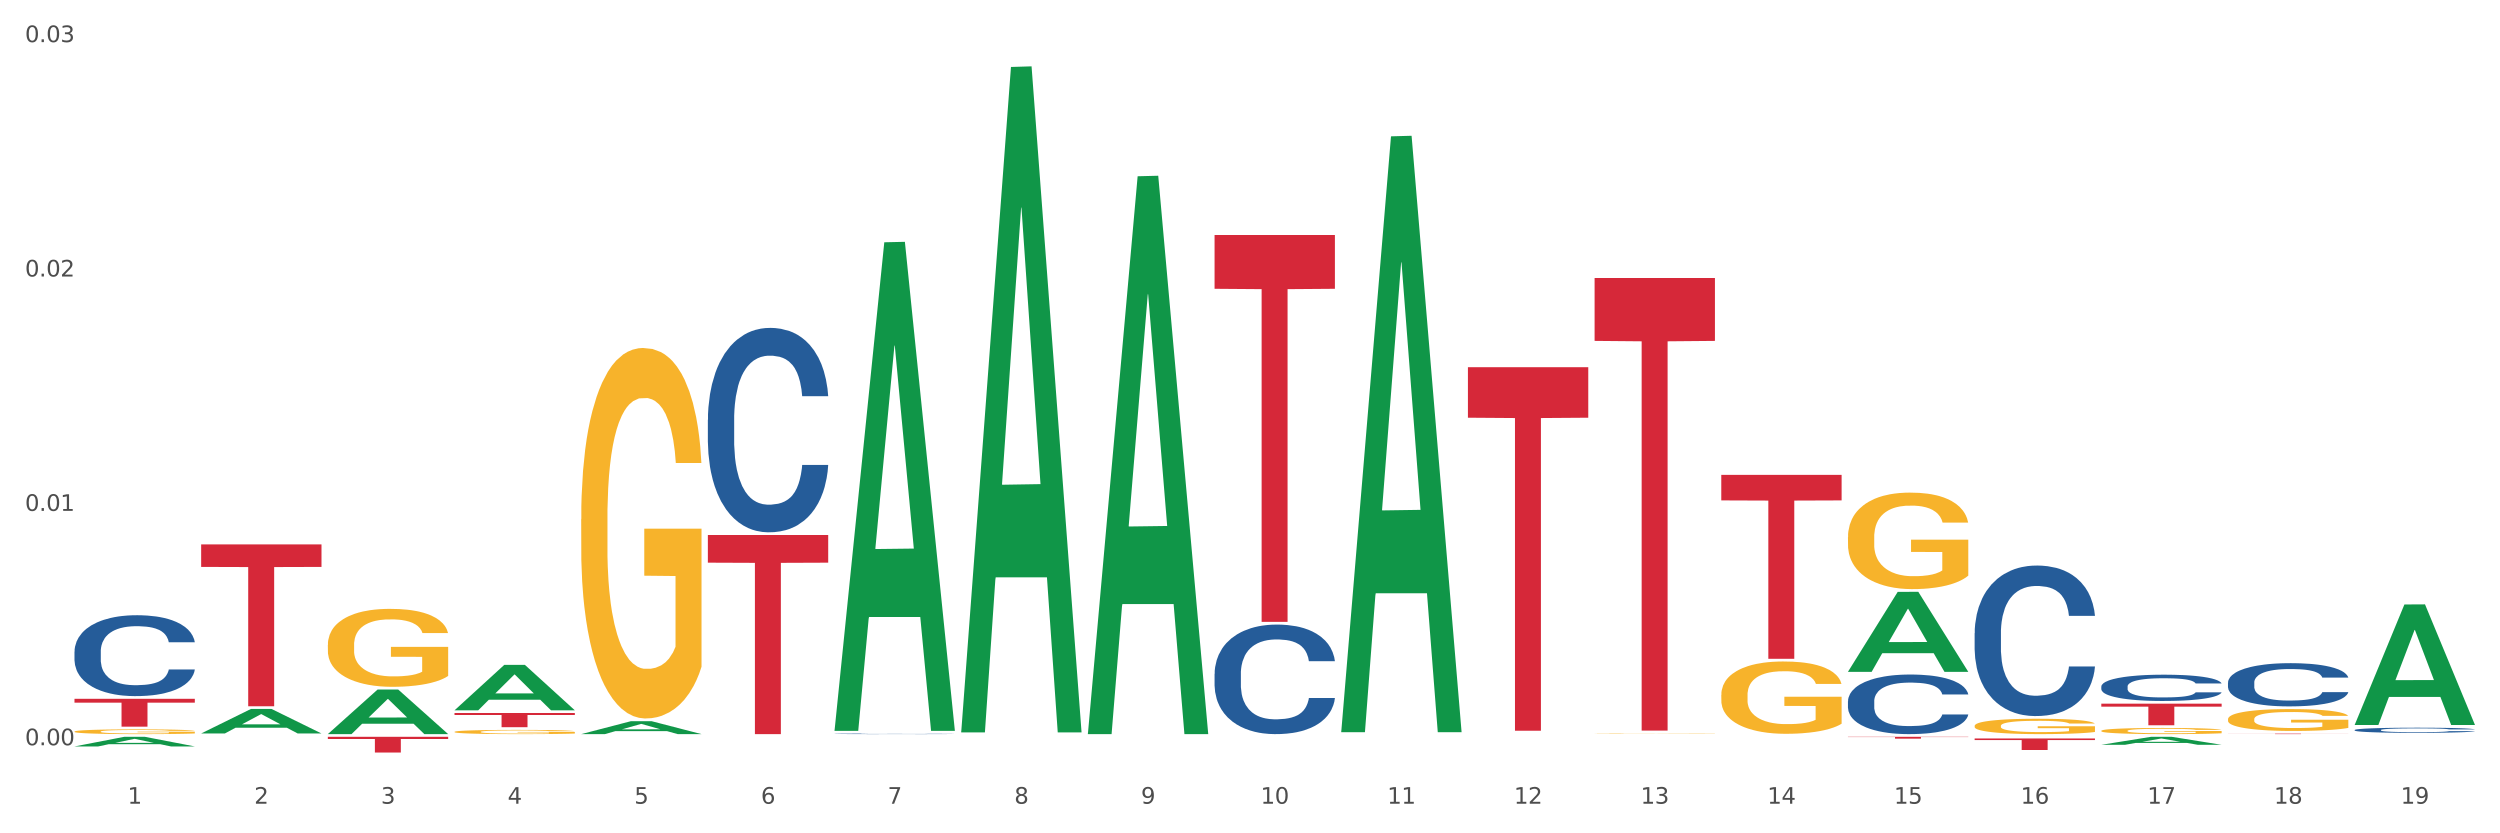 <?xml version="1.0" encoding="utf-8" standalone="no"?>
<!DOCTYPE svg PUBLIC "-//W3C//DTD SVG 1.1//EN"
  "http://www.w3.org/Graphics/SVG/1.1/DTD/svg11.dtd">
<svg xmlns:xlink="http://www.w3.org/1999/xlink" width="1080pt" height="360pt" viewBox="0 0 1080 360" xmlns="http://www.w3.org/2000/svg" version="1.1">
 <rect x="0" y="0" width="1080" height="360" fill="#333333" stroke="none"/>
 <defs>
  <style type="text/css">*{stroke-linejoin: round; stroke-linecap: butt}</style>
 </defs>
 <g id="figure_1">
  <g id="patch_1">
   <path d="M 0 360 
L 1080 360 
L 1080 0 
L 0 0 
z
" style="fill: #ffffff; stroke: #ffffff; stroke-linejoin: miter"/>
  </g>
  <g id="axes_1">
   <g id="matplotlib.axis_1">
    <g id="xtick_1">
     <g id="text_1">
      <!-- 1 -->
      <g style="fill: #4d4d4d" transform="translate(55.115 347.204) scale(0.096 -0.096)">
       <defs>
        <path id="DejaVuSans-31" d="M 794 531 
L 1825 531 
L 1825 4091 
L 703 3866 
L 703 4441 
L 1819 4666 
L 2450 4666 
L 2450 531 
L 3481 531 
L 3481 0 
L 794 0 
L 794 531 
z
" transform="scale(0.016)"/>
       </defs>
       <use xlink:href="#DejaVuSans-31"/>
      </g>
     </g>
    </g>
    <g id="xtick_2">
     <g id="text_2">
      <!-- 2 -->
      <g style="fill: #4d4d4d" transform="translate(109.839 347.204) scale(0.096 -0.096)">
       <defs>
        <path id="DejaVuSans-32" d="M 1228 531 
L 3431 531 
L 3431 0 
L 469 0 
L 469 531 
Q 828 903 1448 1529 
Q 2069 2156 2228 2338 
Q 2531 2678 2651 2914 
Q 2772 3150 2772 3378 
Q 2772 3750 2511 3984 
Q 2250 4219 1831 4219 
Q 1534 4219 1204 4116 
Q 875 4013 500 3803 
L 500 4441 
Q 881 4594 1212 4672 
Q 1544 4750 1819 4750 
Q 2544 4750 2975 4387 
Q 3406 4025 3406 3419 
Q 3406 3131 3298 2873 
Q 3191 2616 2906 2266 
Q 2828 2175 2409 1742 
Q 1991 1309 1228 531 
z
" transform="scale(0.016)"/>
       </defs>
       <use xlink:href="#DejaVuSans-32"/>
      </g>
     </g>
    </g>
    <g id="xtick_3">
     <g id="text_3">
      <!-- 3 -->
      <g style="fill: #4d4d4d" transform="translate(164.564 347.204) scale(0.096 -0.096)">
       <defs>
        <path id="DejaVuSans-33" d="M 2597 2516 
Q 3050 2419 3304 2112 
Q 3559 1806 3559 1356 
Q 3559 666 3084 287 
Q 2609 -91 1734 -91 
Q 1441 -91 1130 -33 
Q 819 25 488 141 
L 488 750 
Q 750 597 1062 519 
Q 1375 441 1716 441 
Q 2309 441 2620 675 
Q 2931 909 2931 1356 
Q 2931 1769 2642 2001 
Q 2353 2234 1838 2234 
L 1294 2234 
L 1294 2753 
L 1863 2753 
Q 2328 2753 2575 2939 
Q 2822 3125 2822 3475 
Q 2822 3834 2567 4026 
Q 2313 4219 1838 4219 
Q 1578 4219 1281 4162 
Q 984 4106 628 3988 
L 628 4550 
Q 988 4650 1302 4700 
Q 1616 4750 1894 4750 
Q 2613 4750 3031 4423 
Q 3450 4097 3450 3541 
Q 3450 3153 3228 2886 
Q 3006 2619 2597 2516 
z
" transform="scale(0.016)"/>
       </defs>
       <use xlink:href="#DejaVuSans-33"/>
      </g>
     </g>
    </g>
    <g id="xtick_4">
     <g id="text_4">
      <!-- 4 -->
      <g style="fill: #4d4d4d" transform="translate(219.288 347.204) scale(0.096 -0.096)">
       <defs>
        <path id="DejaVuSans-34" d="M 2419 4116 
L 825 1625 
L 2419 1625 
L 2419 4116 
z
M 2253 4666 
L 3047 4666 
L 3047 1625 
L 3713 1625 
L 3713 1100 
L 3047 1100 
L 3047 0 
L 2419 0 
L 2419 1100 
L 313 1100 
L 313 1709 
L 2253 4666 
z
" transform="scale(0.016)"/>
       </defs>
       <use xlink:href="#DejaVuSans-34"/>
      </g>
     </g>
    </g>
    <g id="xtick_5">
     <g id="text_5">
      <!-- 5 -->
      <g style="fill: #4d4d4d" transform="translate(274.012 347.204) scale(0.096 -0.096)">
       <defs>
        <path id="DejaVuSans-35" d="M 691 4666 
L 3169 4666 
L 3169 4134 
L 1269 4134 
L 1269 2991 
Q 1406 3038 1543 3061 
Q 1681 3084 1819 3084 
Q 2600 3084 3056 2656 
Q 3513 2228 3513 1497 
Q 3513 744 3044 326 
Q 2575 -91 1722 -91 
Q 1428 -91 1123 -41 
Q 819 9 494 109 
L 494 744 
Q 775 591 1075 516 
Q 1375 441 1709 441 
Q 2250 441 2565 725 
Q 2881 1009 2881 1497 
Q 2881 1984 2565 2268 
Q 2250 2553 1709 2553 
Q 1456 2553 1204 2497 
Q 953 2441 691 2322 
L 691 4666 
z
" transform="scale(0.016)"/>
       </defs>
       <use xlink:href="#DejaVuSans-35"/>
      </g>
     </g>
    </g>
    <g id="xtick_6">
     <g id="text_6">
      <!-- 6 -->
      <g style="fill: #4d4d4d" transform="translate(328.736 347.204) scale(0.096 -0.096)">
       <defs>
        <path id="DejaVuSans-36" d="M 2113 2584 
Q 1688 2584 1439 2293 
Q 1191 2003 1191 1497 
Q 1191 994 1439 701 
Q 1688 409 2113 409 
Q 2538 409 2786 701 
Q 3034 994 3034 1497 
Q 3034 2003 2786 2293 
Q 2538 2584 2113 2584 
z
M 3366 4563 
L 3366 3988 
Q 3128 4100 2886 4159 
Q 2644 4219 2406 4219 
Q 1781 4219 1451 3797 
Q 1122 3375 1075 2522 
Q 1259 2794 1537 2939 
Q 1816 3084 2150 3084 
Q 2853 3084 3261 2657 
Q 3669 2231 3669 1497 
Q 3669 778 3244 343 
Q 2819 -91 2113 -91 
Q 1303 -91 875 529 
Q 447 1150 447 2328 
Q 447 3434 972 4092 
Q 1497 4750 2381 4750 
Q 2619 4750 2861 4703 
Q 3103 4656 3366 4563 
z
" transform="scale(0.016)"/>
       </defs>
       <use xlink:href="#DejaVuSans-36"/>
      </g>
     </g>
    </g>
    <g id="xtick_7">
     <g id="text_7">
      <!-- 7 -->
      <g style="fill: #4d4d4d" transform="translate(383.461 347.204) scale(0.096 -0.096)">
       <defs>
        <path id="DejaVuSans-37" d="M 525 4666 
L 3525 4666 
L 3525 4397 
L 1831 0 
L 1172 0 
L 2766 4134 
L 525 4134 
L 525 4666 
z
" transform="scale(0.016)"/>
       </defs>
       <use xlink:href="#DejaVuSans-37"/>
      </g>
     </g>
    </g>
    <g id="xtick_8">
     <g id="text_8">
      <!-- 8 -->
      <g style="fill: #4d4d4d" transform="translate(438.185 347.204) scale(0.096 -0.096)">
       <defs>
        <path id="DejaVuSans-38" d="M 2034 2216 
Q 1584 2216 1326 1975 
Q 1069 1734 1069 1313 
Q 1069 891 1326 650 
Q 1584 409 2034 409 
Q 2484 409 2743 651 
Q 3003 894 3003 1313 
Q 3003 1734 2745 1975 
Q 2488 2216 2034 2216 
z
M 1403 2484 
Q 997 2584 770 2862 
Q 544 3141 544 3541 
Q 544 4100 942 4425 
Q 1341 4750 2034 4750 
Q 2731 4750 3128 4425 
Q 3525 4100 3525 3541 
Q 3525 3141 3298 2862 
Q 3072 2584 2669 2484 
Q 3125 2378 3379 2068 
Q 3634 1759 3634 1313 
Q 3634 634 3220 271 
Q 2806 -91 2034 -91 
Q 1263 -91 848 271 
Q 434 634 434 1313 
Q 434 1759 690 2068 
Q 947 2378 1403 2484 
z
M 1172 3481 
Q 1172 3119 1398 2916 
Q 1625 2713 2034 2713 
Q 2441 2713 2670 2916 
Q 2900 3119 2900 3481 
Q 2900 3844 2670 4047 
Q 2441 4250 2034 4250 
Q 1625 4250 1398 4047 
Q 1172 3844 1172 3481 
z
" transform="scale(0.016)"/>
       </defs>
       <use xlink:href="#DejaVuSans-38"/>
      </g>
     </g>
    </g>
    <g id="xtick_9">
     <g id="text_9">
      <!-- 9 -->
      <g style="fill: #4d4d4d" transform="translate(492.909 347.204) scale(0.096 -0.096)">
       <defs>
        <path id="DejaVuSans-39" d="M 703 97 
L 703 672 
Q 941 559 1184 500 
Q 1428 441 1663 441 
Q 2288 441 2617 861 
Q 2947 1281 2994 2138 
Q 2813 1869 2534 1725 
Q 2256 1581 1919 1581 
Q 1219 1581 811 2004 
Q 403 2428 403 3163 
Q 403 3881 828 4315 
Q 1253 4750 1959 4750 
Q 2769 4750 3195 4129 
Q 3622 3509 3622 2328 
Q 3622 1225 3098 567 
Q 2575 -91 1691 -91 
Q 1453 -91 1209 -44 
Q 966 3 703 97 
z
M 1959 2075 
Q 2384 2075 2632 2365 
Q 2881 2656 2881 3163 
Q 2881 3666 2632 3958 
Q 2384 4250 1959 4250 
Q 1534 4250 1286 3958 
Q 1038 3666 1038 3163 
Q 1038 2656 1286 2365 
Q 1534 2075 1959 2075 
z
" transform="scale(0.016)"/>
       </defs>
       <use xlink:href="#DejaVuSans-39"/>
      </g>
     </g>
    </g>
    <g id="xtick_10">
     <g id="text_10">
      <!-- 10 -->
      <g style="fill: #4d4d4d" transform="translate(544.58 347.204) scale(0.096 -0.096)">
       <defs>
        <path id="DejaVuSans-30" d="M 2034 4250 
Q 1547 4250 1301 3770 
Q 1056 3291 1056 2328 
Q 1056 1369 1301 889 
Q 1547 409 2034 409 
Q 2525 409 2770 889 
Q 3016 1369 3016 2328 
Q 3016 3291 2770 3770 
Q 2525 4250 2034 4250 
z
M 2034 4750 
Q 2819 4750 3233 4129 
Q 3647 3509 3647 2328 
Q 3647 1150 3233 529 
Q 2819 -91 2034 -91 
Q 1250 -91 836 529 
Q 422 1150 422 2328 
Q 422 3509 836 4129 
Q 1250 4750 2034 4750 
z
" transform="scale(0.016)"/>
       </defs>
       <use xlink:href="#DejaVuSans-31"/>
       <use xlink:href="#DejaVuSans-30" transform="translate(63.623 0)"/>
      </g>
     </g>
    </g>
    <g id="xtick_11">
     <g id="text_11">
      <!-- 11 -->
      <g style="fill: #4d4d4d" transform="translate(599.304 347.204) scale(0.096 -0.096)">
       <use xlink:href="#DejaVuSans-31"/>
       <use xlink:href="#DejaVuSans-31" transform="translate(63.623 0)"/>
      </g>
     </g>
    </g>
    <g id="xtick_12">
     <g id="text_12">
      <!-- 12 -->
      <g style="fill: #4d4d4d" transform="translate(654.028 347.204) scale(0.096 -0.096)">
       <use xlink:href="#DejaVuSans-31"/>
       <use xlink:href="#DejaVuSans-32" transform="translate(63.623 0)"/>
      </g>
     </g>
    </g>
    <g id="xtick_13">
     <g id="text_13">
      <!-- 13 -->
      <g style="fill: #4d4d4d" transform="translate(708.752 347.204) scale(0.096 -0.096)">
       <use xlink:href="#DejaVuSans-31"/>
       <use xlink:href="#DejaVuSans-33" transform="translate(63.623 0)"/>
      </g>
     </g>
    </g>
    <g id="xtick_14">
     <g id="text_14">
      <!-- 14 -->
      <g style="fill: #4d4d4d" transform="translate(763.477 347.204) scale(0.096 -0.096)">
       <use xlink:href="#DejaVuSans-31"/>
       <use xlink:href="#DejaVuSans-34" transform="translate(63.623 0)"/>
      </g>
     </g>
    </g>
    <g id="xtick_15">
     <g id="text_15">
      <!-- 15 -->
      <g style="fill: #4d4d4d" transform="translate(818.201 347.204) scale(0.096 -0.096)">
       <use xlink:href="#DejaVuSans-31"/>
       <use xlink:href="#DejaVuSans-35" transform="translate(63.623 0)"/>
      </g>
     </g>
    </g>
    <g id="xtick_16">
     <g id="text_16">
      <!-- 16 -->
      <g style="fill: #4d4d4d" transform="translate(872.925 347.204) scale(0.096 -0.096)">
       <use xlink:href="#DejaVuSans-31"/>
       <use xlink:href="#DejaVuSans-36" transform="translate(63.623 0)"/>
      </g>
     </g>
    </g>
    <g id="xtick_17">
     <g id="text_17">
      <!-- 17 -->
      <g style="fill: #4d4d4d" transform="translate(927.649 347.204) scale(0.096 -0.096)">
       <use xlink:href="#DejaVuSans-31"/>
       <use xlink:href="#DejaVuSans-37" transform="translate(63.623 0)"/>
      </g>
     </g>
    </g>
    <g id="xtick_18">
     <g id="text_18">
      <!-- 18 -->
      <g style="fill: #4d4d4d" transform="translate(982.374 347.204) scale(0.096 -0.096)">
       <use xlink:href="#DejaVuSans-31"/>
       <use xlink:href="#DejaVuSans-38" transform="translate(63.623 0)"/>
      </g>
     </g>
    </g>
    <g id="xtick_19">
     <g id="text_19">
      <!-- 19 -->
      <g style="fill: #4d4d4d" transform="translate(1037.098 347.204) scale(0.096 -0.096)">
       <use xlink:href="#DejaVuSans-31"/>
       <use xlink:href="#DejaVuSans-39" transform="translate(63.623 0)"/>
      </g>
     </g>
    </g>
    <g id="xtick_20"/>
    <g id="xtick_21"/>
    <g id="xtick_22"/>
    <g id="xtick_23"/>
    <g id="xtick_24"/>
    <g id="xtick_25"/>
    <g id="xtick_26"/>
    <g id="xtick_27"/>
    <g id="xtick_28"/>
    <g id="xtick_29"/>
    <g id="xtick_30"/>
    <g id="xtick_31"/>
    <g id="xtick_32"/>
    <g id="xtick_33"/>
    <g id="xtick_34"/>
    <g id="xtick_35"/>
    <g id="xtick_36"/>
    <g id="xtick_37"/>
   </g>
   <g id="matplotlib.axis_2">
    <g id="ytick_1">
     <g id="text_20">
      <!-- 0.00 -->
      <g style="fill: #4d4d4d" transform="translate(10.8 321.947) scale(0.096 -0.096)">
       <defs>
        <path id="DejaVuSans-2e" d="M 684 794 
L 1344 794 
L 1344 0 
L 684 0 
L 684 794 
z
" transform="scale(0.016)"/>
       </defs>
       <use xlink:href="#DejaVuSans-30"/>
       <use xlink:href="#DejaVuSans-2e" transform="translate(63.623 0)"/>
       <use xlink:href="#DejaVuSans-30" transform="translate(95.41 0)"/>
       <use xlink:href="#DejaVuSans-30" transform="translate(159.033 0)"/>
      </g>
     </g>
    </g>
    <g id="ytick_2">
     <g id="text_21">
      <!-- 0.01 -->
      <g style="fill: #4d4d4d" transform="translate(10.8 220.699) scale(0.096 -0.096)">
       <use xlink:href="#DejaVuSans-30"/>
       <use xlink:href="#DejaVuSans-2e" transform="translate(63.623 0)"/>
       <use xlink:href="#DejaVuSans-30" transform="translate(95.41 0)"/>
       <use xlink:href="#DejaVuSans-31" transform="translate(159.033 0)"/>
      </g>
     </g>
    </g>
    <g id="ytick_3">
     <g id="text_22">
      <!-- 0.02 -->
      <g style="fill: #4d4d4d" transform="translate(10.8 119.45) scale(0.096 -0.096)">
       <use xlink:href="#DejaVuSans-30"/>
       <use xlink:href="#DejaVuSans-2e" transform="translate(63.623 0)"/>
       <use xlink:href="#DejaVuSans-30" transform="translate(95.41 0)"/>
       <use xlink:href="#DejaVuSans-32" transform="translate(159.033 0)"/>
      </g>
     </g>
    </g>
    <g id="ytick_4">
     <g id="text_23">
      <!-- 0.03 -->
      <g style="fill: #4d4d4d" transform="translate(10.8 18.202) scale(0.096 -0.096)">
       <use xlink:href="#DejaVuSans-30"/>
       <use xlink:href="#DejaVuSans-2e" transform="translate(63.623 0)"/>
       <use xlink:href="#DejaVuSans-30" transform="translate(95.41 0)"/>
       <use xlink:href="#DejaVuSans-33" transform="translate(159.033 0)"/>
      </g>
     </g>
    </g>
    <g id="ytick_5"/>
    <g id="ytick_6"/>
    <g id="ytick_7"/>
   </g>
   <g id="PolyCollection_1">
    <path d="M 32.175 322.455 
L 32.229 322.451 
L 53.667 318.304 
L 62.564 318.3 
L 84.163 322.463 
L 73.873 322.463 
L 69.21 321.494 
L 47.075 321.494 
L 46.914 321.509 
L 42.412 322.463 
L 32.175 322.463 
L 32.175 322.455 
L 49.862 320.915 
L 66.423 320.911 
L 58.223 319.187 
L 58.115 319.18 
L 58.008 319.191 
L 49.808 320.911 
L 49.862 320.915 
L 32.175 322.455 
z
" clip-path="url(#p0df2416f72)" style="fill: #109648"/>
    <path d="M 86.899 316.843 
L 86.953 316.833 
L 108.391 306.272 
L 117.288 306.262 
L 138.887 316.863 
L 128.597 316.863 
L 123.934 314.394 
L 101.799 314.394 
L 101.638 314.434 
L 97.136 316.863 
L 86.899 316.863 
L 86.899 316.843 
L 104.586 312.921 
L 121.147 312.911 
L 112.947 308.522 
L 112.84 308.502 
L 112.733 308.532 
L 104.532 312.911 
L 104.586 312.921 
L 86.899 316.843 
z
" clip-path="url(#p0df2416f72)" style="fill: #109648"/>
    <path d="M 141.624 317.105 
L 141.677 317.087 
L 163.116 297.882 
L 172.012 297.864 
L 193.612 317.141 
L 183.321 317.141 
L 178.658 312.652 
L 156.523 312.652 
L 156.362 312.725 
L 151.86 317.141 
L 141.624 317.141 
L 141.624 317.105 
L 159.31 309.973 
L 175.871 309.955 
L 167.671 301.973 
L 167.564 301.937 
L 167.457 301.991 
L 159.257 309.955 
L 159.31 309.973 
L 141.624 317.105 
z
" clip-path="url(#p0df2416f72)" style="fill: #109648"/>
    <path d="M 196.348 306.831 
L 196.401 306.812 
L 217.84 287.229 
L 226.737 287.21 
L 248.336 306.868 
L 238.045 306.868 
L 233.383 302.29 
L 211.247 302.29 
L 211.087 302.364 
L 206.585 306.868 
L 196.348 306.868 
L 196.348 306.831 
L 214.034 299.558 
L 230.596 299.54 
L 222.395 291.4 
L 222.288 291.363 
L 222.181 291.419 
L 213.981 299.54 
L 214.034 299.558 
L 196.348 306.831 
z
" clip-path="url(#p0df2416f72)" style="fill: #109648"/>
    <path d="M 251.072 224.287 
L 251.133 224.141 
L 251.133 218.879 
L 251.256 214.347 
L 251.87 203.384 
L 252.791 194.32 
L 253.466 189.496 
L 254.141 185.549 
L 254.939 181.603 
L 255.921 177.509 
L 257.701 171.516 
L 258.806 168.446 
L 260.156 165.23 
L 262.611 160.552 
L 264.391 157.921 
L 266.233 155.728 
L 269.24 153.097 
L 271.204 151.928 
L 273.291 151.051 
L 275.808 150.466 
L 277.711 150.32 
L 281.884 150.758 
L 285.444 152.074 
L 287.163 153.097 
L 289.373 154.851 
L 290.539 156.021 
L 292.442 158.36 
L 294.406 161.43 
L 295.756 164.061 
L 297.782 169.031 
L 299.316 174.001 
L 300.728 180.141 
L 301.464 184.38 
L 302.017 188.327 
L 302.508 192.858 
L 302.999 200.021 
L 291.951 200.021 
L 291.521 194.905 
L 290.846 190.081 
L 289.864 185.403 
L 289.004 182.48 
L 287.531 178.825 
L 286.181 176.486 
L 284.769 174.732 
L 283.051 173.27 
L 281.7 172.539 
L 279.797 171.955 
L 276.053 172.101 
L 273.537 173.27 
L 271.818 174.732 
L 270.713 176.048 
L 269.731 177.509 
L 268.627 179.556 
L 267.338 182.626 
L 266.417 185.403 
L 265.496 188.912 
L 264.76 192.42 
L 264.084 196.513 
L 263.532 200.898 
L 263.102 205.43 
L 262.734 210.985 
L 262.427 220.194 
L 262.427 240.221 
L 262.55 244.753 
L 262.857 250.746 
L 263.225 255.278 
L 263.839 260.687 
L 264.391 264.341 
L 265.435 269.604 
L 266.601 273.989 
L 267.522 276.766 
L 268.442 279.105 
L 270.038 282.321 
L 271.818 284.953 
L 273.353 286.561 
L 275.44 288.022 
L 276.851 288.607 
L 278.079 288.899 
L 281.086 288.899 
L 283.235 288.461 
L 285.629 287.438 
L 287.47 286.122 
L 289.004 284.514 
L 290.723 281.883 
L 291.828 279.398 
L 291.828 248.846 
L 278.324 248.7 
L 278.324 228.38 
L 303.06 228.38 
L 303.06 288.022 
L 302.017 291.092 
L 300.851 293.87 
L 299.623 296.355 
L 297.782 299.425 
L 295.572 302.348 
L 293.608 304.395 
L 291.521 306.149 
L 289.066 307.757 
L 285.874 309.219 
L 283.91 309.803 
L 281.455 310.242 
L 278.57 310.388 
L 276.053 310.096 
L 273.598 309.365 
L 271.02 308.049 
L 268.504 306.149 
L 266.601 304.248 
L 264.698 301.91 
L 262.673 298.84 
L 261.077 295.916 
L 259.849 293.285 
L 258.499 289.923 
L 257.026 285.537 
L 255.921 281.59 
L 254.939 277.497 
L 253.896 272.235 
L 253.159 267.703 
L 252.422 262.002 
L 251.993 257.763 
L 251.502 251.185 
L 251.133 241.975 
L 251.072 224.287 
z
" clip-path="url(#p0df2416f72)" style="fill: #f7b32b"/>
    <path d="M 798.315 232.074 
L 798.376 232.036 
L 798.376 230.665 
L 798.499 229.485 
L 799.113 226.629 
L 800.033 224.268 
L 800.709 223.012 
L 801.384 221.984 
L 802.182 220.956 
L 803.164 219.89 
L 804.944 218.329 
L 806.049 217.529 
L 807.399 216.692 
L 809.854 215.473 
L 811.634 214.788 
L 813.475 214.217 
L 816.483 213.531 
L 818.447 213.227 
L 820.534 212.998 
L 823.051 212.846 
L 824.953 212.808 
L 829.127 212.922 
L 832.687 213.265 
L 834.406 213.531 
L 836.615 213.988 
L 837.782 214.293 
L 839.684 214.902 
L 841.648 215.702 
L 842.999 216.387 
L 845.024 217.682 
L 846.559 218.976 
L 847.97 220.575 
L 848.707 221.679 
L 849.259 222.707 
L 849.75 223.888 
L 850.242 225.753 
L 839.193 225.753 
L 838.764 224.421 
L 838.088 223.164 
L 837.106 221.946 
L 836.247 221.184 
L 834.774 220.233 
L 833.424 219.623 
L 832.012 219.166 
L 830.293 218.786 
L 828.943 218.595 
L 827.04 218.443 
L 823.296 218.481 
L 820.78 218.786 
L 819.061 219.166 
L 817.956 219.509 
L 816.974 219.89 
L 815.869 220.423 
L 814.58 221.222 
L 813.66 221.946 
L 812.739 222.86 
L 812.002 223.773 
L 811.327 224.84 
L 810.775 225.982 
L 810.345 227.162 
L 809.977 228.609 
L 809.67 231.008 
L 809.67 236.224 
L 809.793 237.404 
L 810.1 238.965 
L 810.468 240.145 
L 811.082 241.554 
L 811.634 242.506 
L 812.678 243.877 
L 813.844 245.019 
L 814.764 245.742 
L 815.685 246.351 
L 817.281 247.189 
L 819.061 247.874 
L 820.595 248.293 
L 822.682 248.674 
L 824.094 248.826 
L 825.322 248.902 
L 828.329 248.902 
L 830.477 248.788 
L 832.871 248.522 
L 834.713 248.179 
L 836.247 247.76 
L 837.966 247.075 
L 839.071 246.428 
L 839.071 238.47 
L 825.567 238.432 
L 825.567 233.14 
L 850.303 233.14 
L 850.303 248.674 
L 849.259 249.474 
L 848.093 250.197 
L 846.866 250.844 
L 845.024 251.644 
L 842.815 252.405 
L 840.851 252.938 
L 838.764 253.395 
L 836.308 253.814 
L 833.117 254.195 
L 831.153 254.347 
L 828.697 254.461 
L 825.813 254.499 
L 823.296 254.423 
L 820.841 254.233 
L 818.263 253.89 
L 815.746 253.395 
L 813.844 252.9 
L 811.941 252.291 
L 809.915 251.491 
L 808.32 250.73 
L 807.092 250.045 
L 805.742 249.169 
L 804.269 248.027 
L 803.164 246.999 
L 802.182 245.933 
L 801.138 244.562 
L 800.402 243.382 
L 799.665 241.897 
L 799.236 240.793 
L 798.744 239.079 
L 798.376 236.681 
L 798.315 232.074 
z
" clip-path="url(#p0df2416f72)" style="fill: #f7b32b"/>
    <path d="M 853.039 313.569 
L 853.1 313.563 
L 853.1 313.345 
L 853.223 313.157 
L 853.837 312.702 
L 854.758 312.326 
L 855.433 312.126 
L 856.108 311.962 
L 856.906 311.798 
L 857.888 311.628 
L 859.668 311.38 
L 860.773 311.252 
L 862.123 311.119 
L 864.578 310.925 
L 866.358 310.815 
L 868.2 310.724 
L 871.207 310.615 
L 873.171 310.567 
L 875.258 310.53 
L 877.775 310.506 
L 879.678 310.5 
L 883.851 310.518 
L 887.411 310.573 
L 889.13 310.615 
L 891.34 310.688 
L 892.506 310.737 
L 894.409 310.834 
L 896.373 310.961 
L 897.723 311.07 
L 899.749 311.276 
L 901.283 311.483 
L 902.695 311.737 
L 903.431 311.913 
L 903.984 312.077 
L 904.475 312.265 
L 904.966 312.562 
L 893.918 312.562 
L 893.488 312.35 
L 892.813 312.15 
L 891.831 311.956 
L 890.971 311.834 
L 889.498 311.683 
L 888.148 311.586 
L 886.736 311.513 
L 885.018 311.452 
L 883.667 311.422 
L 881.765 311.398 
L 878.02 311.404 
L 875.504 311.452 
L 873.785 311.513 
L 872.68 311.568 
L 871.698 311.628 
L 870.594 311.713 
L 869.305 311.84 
L 868.384 311.956 
L 867.463 312.101 
L 866.727 312.247 
L 866.051 312.417 
L 865.499 312.599 
L 865.069 312.787 
L 864.701 313.017 
L 864.394 313.399 
L 864.394 314.23 
L 864.517 314.418 
L 864.824 314.667 
L 865.192 314.855 
L 865.806 315.079 
L 866.358 315.231 
L 867.402 315.449 
L 868.568 315.631 
L 869.489 315.746 
L 870.409 315.844 
L 872.005 315.977 
L 873.785 316.086 
L 875.32 316.153 
L 877.407 316.214 
L 878.818 316.238 
L 880.046 316.25 
L 883.053 316.25 
L 885.202 316.232 
L 887.596 316.189 
L 889.437 316.135 
L 890.971 316.068 
L 892.69 315.959 
L 893.795 315.856 
L 893.795 314.588 
L 880.291 314.582 
L 880.291 313.739 
L 905.027 313.739 
L 905.027 316.214 
L 903.984 316.341 
L 902.818 316.456 
L 901.59 316.559 
L 899.749 316.687 
L 897.539 316.808 
L 895.575 316.893 
L 893.488 316.966 
L 891.033 317.032 
L 887.841 317.093 
L 885.877 317.117 
L 883.422 317.135 
L 880.537 317.141 
L 878.02 317.129 
L 875.565 317.099 
L 872.987 317.044 
L 870.471 316.966 
L 868.568 316.887 
L 866.665 316.79 
L 864.64 316.662 
L 863.044 316.541 
L 861.816 316.432 
L 860.466 316.292 
L 858.993 316.11 
L 857.888 315.947 
L 856.906 315.777 
L 855.863 315.558 
L 855.126 315.37 
L 854.389 315.134 
L 853.96 314.958 
L 853.469 314.685 
L 853.1 314.303 
L 853.039 313.569 
z
" clip-path="url(#p0df2416f72)" style="fill: #f7b32b"/>
    <path d="M 907.763 315.71 
L 907.825 315.707 
L 907.825 315.62 
L 907.948 315.544 
L 908.561 315.362 
L 909.482 315.211 
L 910.157 315.131 
L 910.832 315.066 
L 911.63 315 
L 912.612 314.932 
L 914.392 314.832 
L 915.497 314.781 
L 916.847 314.728 
L 919.303 314.65 
L 921.083 314.606 
L 922.924 314.57 
L 925.932 314.526 
L 927.896 314.507 
L 929.983 314.492 
L 932.499 314.482 
L 934.402 314.48 
L 938.576 314.487 
L 942.136 314.509 
L 943.854 314.526 
L 946.064 314.555 
L 947.23 314.575 
L 949.133 314.613 
L 951.097 314.665 
L 952.447 314.708 
L 954.473 314.791 
L 956.007 314.874 
L 957.419 314.976 
L 958.156 315.046 
L 958.708 315.112 
L 959.199 315.187 
L 959.69 315.306 
L 948.642 315.306 
L 948.212 315.221 
L 947.537 315.141 
L 946.555 315.063 
L 945.696 315.015 
L 944.223 314.954 
L 942.872 314.915 
L 941.46 314.886 
L 939.742 314.861 
L 938.392 314.849 
L 936.489 314.84 
L 932.745 314.842 
L 930.228 314.861 
L 928.51 314.886 
L 927.405 314.908 
L 926.423 314.932 
L 925.318 314.966 
L 924.029 315.017 
L 923.108 315.063 
L 922.187 315.122 
L 921.451 315.18 
L 920.776 315.248 
L 920.223 315.321 
L 919.794 315.396 
L 919.425 315.489 
L 919.119 315.642 
L 919.119 315.975 
L 919.241 316.05 
L 919.548 316.15 
L 919.916 316.225 
L 920.53 316.315 
L 921.083 316.376 
L 922.126 316.463 
L 923.292 316.536 
L 924.213 316.582 
L 925.134 316.621 
L 926.73 316.675 
L 928.51 316.719 
L 930.044 316.745 
L 932.131 316.77 
L 933.543 316.779 
L 934.77 316.784 
L 937.778 316.784 
L 939.926 316.777 
L 942.32 316.76 
L 944.161 316.738 
L 945.696 316.711 
L 947.414 316.667 
L 948.519 316.626 
L 948.519 316.118 
L 935.016 316.116 
L 935.016 315.778 
L 959.751 315.778 
L 959.751 316.77 
L 958.708 316.821 
L 957.542 316.867 
L 956.314 316.908 
L 954.473 316.959 
L 952.263 317.008 
L 950.299 317.042 
L 948.212 317.071 
L 945.757 317.098 
L 942.565 317.122 
L 940.601 317.132 
L 938.146 317.139 
L 935.261 317.141 
L 932.745 317.137 
L 930.29 317.124 
L 927.712 317.103 
L 925.195 317.071 
L 923.292 317.039 
L 921.39 317.001 
L 919.364 316.949 
L 917.768 316.901 
L 916.541 316.857 
L 915.19 316.801 
L 913.717 316.728 
L 912.612 316.663 
L 911.63 316.595 
L 910.587 316.507 
L 909.85 316.432 
L 909.114 316.337 
L 908.684 316.266 
L 908.193 316.157 
L 907.825 316.004 
L 907.763 315.71 
z
" clip-path="url(#p0df2416f72)" style="fill: #f7b32b"/>
    <path d="M 962.488 310.688 
L 962.549 310.679 
L 962.549 310.369 
L 962.672 310.101 
L 963.286 309.453 
L 964.206 308.918 
L 964.881 308.633 
L 965.557 308.4 
L 966.355 308.167 
L 967.337 307.925 
L 969.117 307.571 
L 970.221 307.39 
L 971.572 307.2 
L 974.027 306.924 
L 975.807 306.768 
L 977.648 306.639 
L 980.656 306.483 
L 982.62 306.414 
L 984.707 306.363 
L 987.223 306.328 
L 989.126 306.319 
L 993.3 306.345 
L 996.86 306.423 
L 998.579 306.483 
L 1000.788 306.587 
L 1001.954 306.656 
L 1003.857 306.794 
L 1005.821 306.976 
L 1007.172 307.131 
L 1009.197 307.425 
L 1010.732 307.718 
L 1012.143 308.081 
L 1012.88 308.331 
L 1013.432 308.564 
L 1013.923 308.832 
L 1014.414 309.255 
L 1003.366 309.255 
L 1002.936 308.953 
L 1002.261 308.668 
L 1001.279 308.392 
L 1000.42 308.219 
L 998.947 308.003 
L 997.596 307.865 
L 996.185 307.761 
L 994.466 307.675 
L 993.116 307.632 
L 991.213 307.597 
L 987.469 307.606 
L 984.952 307.675 
L 983.234 307.761 
L 982.129 307.839 
L 981.147 307.925 
L 980.042 308.046 
L 978.753 308.227 
L 977.832 308.392 
L 976.912 308.599 
L 976.175 308.806 
L 975.5 309.048 
L 974.948 309.307 
L 974.518 309.574 
L 974.15 309.902 
L 973.843 310.446 
L 973.843 311.629 
L 973.966 311.897 
L 974.272 312.251 
L 974.641 312.519 
L 975.255 312.838 
L 975.807 313.054 
L 976.85 313.365 
L 978.017 313.624 
L 978.937 313.788 
L 979.858 313.926 
L 981.454 314.116 
L 983.234 314.271 
L 984.768 314.366 
L 986.855 314.452 
L 988.267 314.487 
L 989.494 314.504 
L 992.502 314.504 
L 994.65 314.478 
L 997.044 314.418 
L 998.885 314.34 
L 1000.42 314.245 
L 1002.139 314.09 
L 1003.243 313.943 
L 1003.243 312.139 
L 989.74 312.13 
L 989.74 310.93 
L 1014.476 310.93 
L 1014.476 314.452 
L 1013.432 314.634 
L 1012.266 314.798 
L 1011.038 314.945 
L 1009.197 315.126 
L 1006.987 315.299 
L 1005.023 315.419 
L 1002.936 315.523 
L 1000.481 315.618 
L 997.29 315.704 
L 995.325 315.739 
L 992.87 315.765 
L 989.985 315.773 
L 987.469 315.756 
L 985.014 315.713 
L 982.436 315.635 
L 979.919 315.523 
L 978.017 315.411 
L 976.114 315.273 
L 974.088 315.091 
L 972.492 314.919 
L 971.265 314.763 
L 969.915 314.565 
L 968.441 314.306 
L 967.337 314.073 
L 966.355 313.831 
L 965.311 313.52 
L 964.575 313.252 
L 963.838 312.916 
L 963.408 312.665 
L 962.917 312.277 
L 962.549 311.733 
L 962.488 310.688 
z
" clip-path="url(#p0df2416f72)" style="fill: #f7b32b"/>
    <path d="M 32.175 316.034 
L 32.236 316.032 
L 32.236 315.964 
L 32.359 315.906 
L 32.973 315.765 
L 33.894 315.648 
L 34.569 315.586 
L 35.244 315.535 
L 36.042 315.484 
L 37.024 315.432 
L 38.804 315.354 
L 39.909 315.315 
L 41.259 315.274 
L 43.714 315.213 
L 45.494 315.18 
L 47.336 315.151 
L 50.343 315.117 
L 52.307 315.102 
L 54.394 315.091 
L 56.911 315.084 
L 58.814 315.082 
L 62.987 315.087 
L 66.547 315.104 
L 68.266 315.117 
L 70.476 315.14 
L 71.642 315.155 
L 73.544 315.185 
L 75.509 315.225 
L 76.859 315.259 
L 78.884 315.323 
L 80.419 315.386 
L 81.831 315.465 
L 82.567 315.52 
L 83.12 315.571 
L 83.611 315.629 
L 84.102 315.721 
L 73.053 315.721 
L 72.624 315.655 
L 71.949 315.593 
L 70.967 315.533 
L 70.107 315.496 
L 68.634 315.449 
L 67.284 315.418 
L 65.872 315.396 
L 64.153 315.377 
L 62.803 315.368 
L 60.9 315.36 
L 57.156 315.362 
L 54.64 315.377 
L 52.921 315.396 
L 51.816 315.413 
L 50.834 315.432 
L 49.729 315.458 
L 48.44 315.497 
L 47.52 315.533 
L 46.599 315.578 
L 45.863 315.623 
L 45.187 315.676 
L 44.635 315.733 
L 44.205 315.791 
L 43.837 315.862 
L 43.53 315.981 
L 43.53 316.239 
L 43.653 316.297 
L 43.96 316.374 
L 44.328 316.432 
L 44.942 316.502 
L 45.494 316.549 
L 46.538 316.617 
L 47.704 316.673 
L 48.625 316.709 
L 49.545 316.739 
L 51.141 316.78 
L 52.921 316.814 
L 54.456 316.835 
L 56.542 316.854 
L 57.954 316.861 
L 59.182 316.865 
L 62.189 316.865 
L 64.338 316.859 
L 66.731 316.846 
L 68.573 316.829 
L 70.107 316.809 
L 71.826 316.775 
L 72.931 316.743 
L 72.931 316.35 
L 59.427 316.348 
L 59.427 316.086 
L 84.163 316.086 
L 84.163 316.854 
L 83.12 316.893 
L 81.953 316.929 
L 80.726 316.961 
L 78.884 317 
L 76.675 317.038 
L 74.711 317.064 
L 72.624 317.087 
L 70.169 317.108 
L 66.977 317.126 
L 65.013 317.134 
L 62.558 317.14 
L 59.673 317.141 
L 57.156 317.138 
L 54.701 317.128 
L 52.123 317.111 
L 49.607 317.087 
L 47.704 317.062 
L 45.801 317.032 
L 43.776 316.993 
L 42.18 316.955 
L 40.952 316.921 
L 39.602 316.878 
L 38.129 316.822 
L 37.024 316.771 
L 36.042 316.718 
L 34.998 316.651 
L 34.262 316.592 
L 33.525 316.519 
L 33.096 316.464 
L 32.605 316.38 
L 32.236 316.261 
L 32.175 316.034 
z
" clip-path="url(#p0df2416f72)" style="fill: #f7b32b"/>
    <path d="M 141.624 278.591 
L 141.685 278.56 
L 141.685 277.453 
L 141.808 276.5 
L 142.421 274.193 
L 143.342 272.286 
L 144.017 271.271 
L 144.693 270.441 
L 145.49 269.611 
L 146.472 268.749 
L 148.252 267.488 
L 149.357 266.843 
L 150.708 266.166 
L 153.163 265.182 
L 154.943 264.628 
L 156.784 264.167 
L 159.792 263.613 
L 161.756 263.367 
L 163.843 263.183 
L 166.359 263.06 
L 168.262 263.029 
L 172.436 263.121 
L 175.996 263.398 
L 177.714 263.613 
L 179.924 263.982 
L 181.09 264.228 
L 182.993 264.72 
L 184.957 265.366 
L 186.308 265.92 
L 188.333 266.966 
L 189.867 268.011 
L 191.279 269.303 
L 192.016 270.195 
L 192.568 271.025 
L 193.059 271.979 
L 193.55 273.486 
L 182.502 273.486 
L 182.072 272.409 
L 181.397 271.394 
L 180.415 270.41 
L 179.556 269.795 
L 178.083 269.026 
L 176.732 268.534 
L 175.321 268.165 
L 173.602 267.857 
L 172.252 267.704 
L 170.349 267.581 
L 166.605 267.611 
L 164.088 267.857 
L 162.37 268.165 
L 161.265 268.442 
L 160.283 268.749 
L 159.178 269.18 
L 157.889 269.826 
L 156.968 270.41 
L 156.048 271.148 
L 155.311 271.886 
L 154.636 272.748 
L 154.083 273.67 
L 153.654 274.624 
L 153.286 275.792 
L 152.979 277.73 
L 152.979 281.943 
L 153.101 282.897 
L 153.408 284.158 
L 153.777 285.111 
L 154.39 286.249 
L 154.943 287.018 
L 155.986 288.125 
L 157.152 289.048 
L 158.073 289.632 
L 158.994 290.124 
L 160.59 290.801 
L 162.37 291.354 
L 163.904 291.693 
L 165.991 292 
L 167.403 292.123 
L 168.63 292.185 
L 171.638 292.185 
L 173.786 292.092 
L 176.18 291.877 
L 178.021 291.6 
L 179.556 291.262 
L 181.274 290.708 
L 182.379 290.186 
L 182.379 283.758 
L 168.876 283.727 
L 168.876 279.452 
L 193.612 279.452 
L 193.612 292 
L 192.568 292.646 
L 191.402 293.23 
L 190.174 293.753 
L 188.333 294.399 
L 186.123 295.014 
L 184.159 295.445 
L 182.072 295.814 
L 179.617 296.152 
L 176.425 296.46 
L 174.461 296.583 
L 172.006 296.675 
L 169.121 296.706 
L 166.605 296.644 
L 164.15 296.49 
L 161.572 296.214 
L 159.055 295.814 
L 157.152 295.414 
L 155.25 294.922 
L 153.224 294.276 
L 151.628 293.661 
L 150.401 293.107 
L 149.05 292.4 
L 147.577 291.477 
L 146.472 290.647 
L 145.49 289.786 
L 144.447 288.679 
L 143.71 287.725 
L 142.974 286.526 
L 142.544 285.634 
L 142.053 284.25 
L 141.685 282.312 
L 141.624 278.591 
z
" clip-path="url(#p0df2416f72)" style="fill: #f7b32b"/>
    <path d="M 196.348 316.159 
L 196.409 316.157 
L 196.409 316.097 
L 196.532 316.045 
L 197.146 315.92 
L 198.066 315.817 
L 198.742 315.762 
L 199.417 315.717 
L 200.215 315.672 
L 201.197 315.625 
L 202.977 315.557 
L 204.082 315.522 
L 205.432 315.485 
L 207.887 315.431 
L 209.667 315.401 
L 211.508 315.376 
L 214.516 315.346 
L 216.48 315.333 
L 218.567 315.323 
L 221.084 315.316 
L 222.986 315.315 
L 227.16 315.32 
L 230.72 315.335 
L 232.439 315.346 
L 234.648 315.366 
L 235.815 315.38 
L 237.717 315.406 
L 239.681 315.441 
L 241.032 315.471 
L 243.057 315.528 
L 244.592 315.585 
L 246.003 315.655 
L 246.74 315.703 
L 247.292 315.748 
L 247.783 315.8 
L 248.275 315.882 
L 237.226 315.882 
L 236.797 315.823 
L 236.121 315.768 
L 235.139 315.715 
L 234.28 315.682 
L 232.807 315.64 
L 231.457 315.613 
L 230.045 315.593 
L 228.326 315.577 
L 226.976 315.568 
L 225.073 315.562 
L 221.329 315.563 
L 218.813 315.577 
L 217.094 315.593 
L 215.989 315.608 
L 215.007 315.625 
L 213.902 315.648 
L 212.613 315.683 
L 211.693 315.715 
L 210.772 315.755 
L 210.035 315.795 
L 209.36 315.842 
L 208.808 315.892 
L 208.378 315.944 
L 208.01 316.007 
L 207.703 316.112 
L 207.703 316.341 
L 207.826 316.392 
L 208.133 316.461 
L 208.501 316.513 
L 209.115 316.574 
L 209.667 316.616 
L 210.711 316.676 
L 211.877 316.726 
L 212.797 316.758 
L 213.718 316.784 
L 215.314 316.821 
L 217.094 316.851 
L 218.628 316.87 
L 220.715 316.886 
L 222.127 316.893 
L 223.355 316.896 
L 226.362 316.896 
L 228.51 316.891 
L 230.904 316.88 
L 232.746 316.865 
L 234.28 316.846 
L 235.999 316.816 
L 237.104 316.788 
L 237.104 316.439 
L 223.6 316.437 
L 223.6 316.206 
L 248.336 316.206 
L 248.336 316.886 
L 247.292 316.921 
L 246.126 316.953 
L 244.899 316.981 
L 243.057 317.016 
L 240.848 317.05 
L 238.884 317.073 
L 236.797 317.093 
L 234.341 317.111 
L 231.15 317.128 
L 229.186 317.135 
L 226.73 317.14 
L 223.846 317.141 
L 221.329 317.138 
L 218.874 317.13 
L 216.296 317.115 
L 213.779 317.093 
L 211.877 317.071 
L 209.974 317.045 
L 207.948 317.01 
L 206.353 316.976 
L 205.125 316.946 
L 203.775 316.908 
L 202.302 316.858 
L 201.197 316.813 
L 200.215 316.766 
L 199.171 316.706 
L 198.435 316.654 
L 197.698 316.589 
L 197.269 316.541 
L 196.777 316.466 
L 196.409 316.361 
L 196.348 316.159 
z
" clip-path="url(#p0df2416f72)" style="fill: #f7b32b"/>
    <path d="M 798.315 302.963 
L 798.376 302.94 
L 798.376 302.281 
L 798.561 301.388 
L 799.237 299.742 
L 800.097 298.496 
L 801.572 297.038 
L 802.371 296.426 
L 803.415 295.745 
L 805.566 294.639 
L 808.024 293.699 
L 809.745 293.182 
L 811.035 292.852 
L 813.924 292.265 
L 815.583 292.006 
L 817.303 291.794 
L 818.778 291.653 
L 821.236 291.489 
L 823.203 291.418 
L 825.476 291.395 
L 827.381 291.418 
L 829.901 291.512 
L 833.588 291.794 
L 835.001 291.959 
L 836.906 292.241 
L 838.873 292.617 
L 840.471 292.993 
L 842.314 293.534 
L 844.219 294.24 
L 846.063 295.133 
L 847.353 295.956 
L 848.398 296.826 
L 849.32 297.884 
L 849.996 299.036 
L 850.303 300 
L 839.057 300 
L 838.75 299.13 
L 838.135 298.19 
L 837.521 297.555 
L 836.845 297.038 
L 835.8 296.45 
L 834.879 296.074 
L 833.342 295.627 
L 831.929 295.345 
L 830.761 295.18 
L 829.348 295.039 
L 826.337 294.898 
L 824.186 294.898 
L 822.834 294.945 
L 821.175 295.063 
L 819.761 295.227 
L 818.102 295.509 
L 816.812 295.815 
L 815.521 296.215 
L 814.784 296.497 
L 813.678 297.014 
L 812.94 297.437 
L 811.957 298.166 
L 811.404 298.684 
L 810.421 300.024 
L 809.991 301.011 
L 809.806 301.693 
L 809.683 302.446 
L 809.683 306.114 
L 810.052 307.76 
L 810.359 308.465 
L 810.851 309.265 
L 811.773 310.299 
L 813.125 311.31 
L 814.538 312.039 
L 815.706 312.486 
L 816.812 312.815 
L 817.918 313.074 
L 819.27 313.309 
L 820.376 313.45 
L 822.035 313.591 
L 824.002 313.662 
L 825.538 313.662 
L 828.672 313.544 
L 830.085 313.426 
L 831.437 313.262 
L 832.912 313.003 
L 834.08 312.721 
L 834.756 312.509 
L 835.862 312.063 
L 836.722 311.592 
L 837.46 311.052 
L 837.951 310.581 
L 838.504 309.876 
L 838.934 309.076 
L 839.057 308.653 
L 850.303 308.653 
L 850.057 309.5 
L 849.627 310.323 
L 848.767 311.428 
L 848.091 312.063 
L 847.046 312.839 
L 845.94 313.497 
L 844.404 314.226 
L 842.99 314.767 
L 841.515 315.237 
L 839.918 315.66 
L 837.029 316.248 
L 835.985 316.413 
L 833.772 316.695 
L 832.052 316.859 
L 829.532 317.024 
L 826.951 317.118 
L 824.247 317.141 
L 821.851 317.094 
L 819.208 316.953 
L 817.549 316.812 
L 815.706 316.601 
L 813.555 316.272 
L 811.527 315.872 
L 809.622 315.402 
L 807.84 314.861 
L 806.181 314.249 
L 804.03 313.238 
L 802.432 312.251 
L 801.265 311.334 
L 800.466 310.558 
L 799.667 309.57 
L 799.237 308.888 
L 798.561 307.242 
L 798.315 305.714 
L 798.315 302.963 
z
" clip-path="url(#p0df2416f72)" style="fill: #255c99"/>
    <path d="M 853.039 273.531 
L 853.101 273.472 
L 853.101 271.809 
L 853.285 269.552 
L 853.961 265.395 
L 854.821 262.248 
L 856.296 258.566 
L 857.095 257.022 
L 858.14 255.3 
L 860.29 252.508 
L 862.748 250.133 
L 864.469 248.826 
L 865.76 247.995 
L 868.648 246.51 
L 870.307 245.857 
L 872.028 245.323 
L 873.503 244.966 
L 875.961 244.551 
L 877.927 244.372 
L 880.201 244.313 
L 882.106 244.372 
L 884.625 244.61 
L 888.312 245.323 
L 889.726 245.738 
L 891.631 246.451 
L 893.597 247.401 
L 895.195 248.351 
L 897.038 249.717 
L 898.943 251.499 
L 900.787 253.755 
L 902.077 255.834 
L 903.122 258.031 
L 904.044 260.704 
L 904.72 263.614 
L 905.027 266.049 
L 893.782 266.049 
L 893.474 263.851 
L 892.86 261.476 
L 892.245 259.872 
L 891.569 258.566 
L 890.525 257.081 
L 889.603 256.131 
L 888.067 255.003 
L 886.653 254.29 
L 885.486 253.874 
L 884.072 253.518 
L 881.061 253.162 
L 878.91 253.162 
L 877.558 253.28 
L 875.899 253.577 
L 874.486 253.993 
L 872.827 254.706 
L 871.536 255.478 
L 870.246 256.487 
L 869.508 257.2 
L 868.402 258.506 
L 867.665 259.575 
L 866.681 261.416 
L 866.128 262.723 
L 865.145 266.108 
L 864.715 268.602 
L 864.531 270.324 
L 864.408 272.225 
L 864.408 281.489 
L 864.776 285.646 
L 865.084 287.428 
L 865.575 289.447 
L 866.497 292.06 
L 867.849 294.614 
L 869.262 296.455 
L 870.43 297.583 
L 871.536 298.414 
L 872.642 299.068 
L 873.994 299.661 
L 875.1 300.018 
L 876.759 300.374 
L 878.726 300.552 
L 880.262 300.552 
L 883.396 300.255 
L 884.81 299.958 
L 886.162 299.543 
L 887.636 298.889 
L 888.804 298.177 
L 889.48 297.642 
L 890.586 296.514 
L 891.446 295.326 
L 892.184 293.96 
L 892.675 292.773 
L 893.228 290.991 
L 893.659 288.972 
L 893.782 287.903 
L 905.027 287.903 
L 904.781 290.041 
L 904.351 292.119 
L 903.491 294.911 
L 902.815 296.514 
L 901.77 298.474 
L 900.664 300.137 
L 899.128 301.978 
L 897.714 303.343 
L 896.24 304.531 
L 894.642 305.6 
L 891.754 307.085 
L 890.709 307.5 
L 888.497 308.213 
L 886.776 308.629 
L 884.257 309.045 
L 881.676 309.282 
L 878.972 309.341 
L 876.575 309.223 
L 873.933 308.866 
L 872.273 308.51 
L 870.43 307.976 
L 868.279 307.144 
L 866.251 306.135 
L 864.346 304.947 
L 862.564 303.581 
L 860.905 302.037 
L 858.754 299.483 
L 857.156 296.989 
L 855.989 294.673 
L 855.19 292.713 
L 854.391 290.219 
L 853.961 288.497 
L 853.285 284.34 
L 853.039 280.48 
L 853.039 273.531 
z
" clip-path="url(#p0df2416f72)" style="fill: #255c99"/>
    <path d="M 907.763 296.568 
L 907.825 296.557 
L 907.825 296.267 
L 908.009 295.873 
L 908.685 295.147 
L 909.545 294.597 
L 911.02 293.954 
L 911.819 293.684 
L 912.864 293.383 
L 915.015 292.896 
L 917.473 292.481 
L 919.193 292.253 
L 920.484 292.108 
L 923.372 291.848 
L 925.031 291.734 
L 926.752 291.641 
L 928.227 291.579 
L 930.685 291.506 
L 932.651 291.475 
L 934.925 291.464 
L 936.83 291.475 
L 939.35 291.516 
L 943.037 291.641 
L 944.45 291.713 
L 946.355 291.838 
L 948.321 292.004 
L 949.919 292.17 
L 951.763 292.408 
L 953.668 292.72 
L 955.511 293.114 
L 956.802 293.477 
L 957.846 293.861 
L 958.768 294.327 
L 959.444 294.836 
L 959.751 295.261 
L 948.506 295.261 
L 948.199 294.877 
L 947.584 294.462 
L 946.97 294.182 
L 946.294 293.954 
L 945.249 293.695 
L 944.327 293.529 
L 942.791 293.332 
L 941.377 293.207 
L 940.21 293.134 
L 938.796 293.072 
L 935.785 293.01 
L 933.635 293.01 
L 932.283 293.031 
L 930.623 293.083 
L 929.21 293.155 
L 927.551 293.28 
L 926.26 293.415 
L 924.97 293.591 
L 924.232 293.715 
L 923.126 293.944 
L 922.389 294.13 
L 921.406 294.452 
L 920.853 294.68 
L 919.869 295.271 
L 919.439 295.707 
L 919.255 296.008 
L 919.132 296.34 
L 919.132 297.958 
L 919.501 298.684 
L 919.808 298.995 
L 920.3 299.348 
L 921.221 299.804 
L 922.573 300.25 
L 923.987 300.572 
L 925.154 300.769 
L 926.26 300.914 
L 927.366 301.028 
L 928.718 301.132 
L 929.825 301.194 
L 931.484 301.256 
L 933.45 301.287 
L 934.986 301.287 
L 938.12 301.236 
L 939.534 301.184 
L 940.886 301.111 
L 942.361 300.997 
L 943.528 300.873 
L 944.204 300.779 
L 945.31 300.582 
L 946.171 300.375 
L 946.908 300.136 
L 947.4 299.929 
L 947.953 299.617 
L 948.383 299.265 
L 948.506 299.078 
L 959.751 299.078 
L 959.506 299.451 
L 959.075 299.815 
L 958.215 300.302 
L 957.539 300.582 
L 956.495 300.924 
L 955.388 301.215 
L 953.852 301.536 
L 952.439 301.775 
L 950.964 301.982 
L 949.366 302.169 
L 946.478 302.428 
L 945.433 302.501 
L 943.221 302.626 
L 941.5 302.698 
L 938.981 302.771 
L 936.4 302.812 
L 933.696 302.823 
L 931.299 302.802 
L 928.657 302.74 
L 926.998 302.677 
L 925.154 302.584 
L 923.003 302.439 
L 920.975 302.262 
L 919.07 302.055 
L 917.288 301.816 
L 915.629 301.547 
L 913.478 301.101 
L 911.881 300.665 
L 910.713 300.261 
L 909.914 299.918 
L 909.115 299.483 
L 908.685 299.182 
L 908.009 298.456 
L 907.763 297.781 
L 907.763 296.568 
z
" clip-path="url(#p0df2416f72)" style="fill: #255c99"/>
    <path d="M 962.488 294.877 
L 962.549 294.86 
L 962.549 294.382 
L 962.733 293.734 
L 963.409 292.54 
L 964.27 291.636 
L 965.745 290.579 
L 966.543 290.136 
L 967.588 289.641 
L 969.739 288.839 
L 972.197 288.157 
L 973.918 287.782 
L 975.208 287.543 
L 978.096 287.117 
L 979.756 286.929 
L 981.476 286.776 
L 982.951 286.673 
L 985.409 286.554 
L 987.376 286.503 
L 989.649 286.486 
L 991.554 286.503 
L 994.074 286.571 
L 997.761 286.776 
L 999.174 286.895 
L 1001.079 287.1 
L 1003.046 287.373 
L 1004.643 287.646 
L 1006.487 288.038 
L 1008.392 288.549 
L 1010.236 289.198 
L 1011.526 289.794 
L 1012.571 290.425 
L 1013.492 291.193 
L 1014.168 292.029 
L 1014.476 292.728 
L 1003.23 292.728 
L 1002.923 292.097 
L 1002.308 291.415 
L 1001.694 290.954 
L 1001.018 290.579 
L 999.973 290.153 
L 999.051 289.88 
L 997.515 289.556 
L 996.102 289.351 
L 994.934 289.232 
L 993.521 289.129 
L 990.51 289.027 
L 988.359 289.027 
L 987.007 289.061 
L 985.348 289.146 
L 983.934 289.266 
L 982.275 289.47 
L 980.985 289.692 
L 979.694 289.982 
L 978.957 290.187 
L 977.851 290.562 
L 977.113 290.869 
L 976.13 291.398 
L 975.577 291.773 
L 974.594 292.745 
L 974.163 293.461 
L 973.979 293.956 
L 973.856 294.502 
L 973.856 297.162 
L 974.225 298.356 
L 974.532 298.868 
L 975.024 299.447 
L 975.946 300.198 
L 977.298 300.931 
L 978.711 301.46 
L 979.878 301.784 
L 980.985 302.023 
L 982.091 302.21 
L 983.443 302.381 
L 984.549 302.483 
L 986.208 302.586 
L 988.174 302.637 
L 989.711 302.637 
L 992.845 302.551 
L 994.258 302.466 
L 995.61 302.347 
L 997.085 302.159 
L 998.253 301.955 
L 998.928 301.801 
L 1000.035 301.477 
L 1000.895 301.136 
L 1001.632 300.744 
L 1002.124 300.403 
L 1002.677 299.891 
L 1003.107 299.311 
L 1003.23 299.004 
L 1014.476 299.004 
L 1014.23 299.618 
L 1013.8 300.215 
L 1012.939 301.017 
L 1012.263 301.477 
L 1011.219 302.04 
L 1010.113 302.517 
L 1008.576 303.046 
L 1007.163 303.438 
L 1005.688 303.779 
L 1004.09 304.086 
L 1001.202 304.513 
L 1000.158 304.632 
L 997.945 304.837 
L 996.225 304.956 
L 993.705 305.076 
L 991.124 305.144 
L 988.42 305.161 
L 986.024 305.127 
L 983.381 305.024 
L 981.722 304.922 
L 979.878 304.769 
L 977.728 304.53 
L 975.7 304.24 
L 973.795 303.899 
L 972.013 303.507 
L 970.353 303.063 
L 968.203 302.33 
L 966.605 301.613 
L 965.437 300.948 
L 964.638 300.385 
L 963.84 299.669 
L 963.409 299.175 
L 962.733 297.981 
L 962.488 296.872 
L 962.488 294.877 
z
" clip-path="url(#p0df2416f72)" style="fill: #255c99"/>
    <path d="M 1017.212 315.362 
L 1017.273 315.36 
L 1017.273 315.303 
L 1017.458 315.226 
L 1018.134 315.084 
L 1018.994 314.977 
L 1020.469 314.851 
L 1021.268 314.798 
L 1022.312 314.74 
L 1024.463 314.644 
L 1026.921 314.563 
L 1028.642 314.519 
L 1029.932 314.49 
L 1032.821 314.44 
L 1034.48 314.417 
L 1036.2 314.399 
L 1037.675 314.387 
L 1040.133 314.373 
L 1042.1 314.367 
L 1044.374 314.365 
L 1046.279 314.367 
L 1048.798 314.375 
L 1052.485 314.399 
L 1053.899 314.413 
L 1055.804 314.438 
L 1057.77 314.47 
L 1059.368 314.502 
L 1061.211 314.549 
L 1063.116 314.61 
L 1064.96 314.687 
L 1066.25 314.758 
L 1067.295 314.833 
L 1068.217 314.924 
L 1068.893 315.023 
L 1069.2 315.106 
L 1057.954 315.106 
L 1057.647 315.031 
L 1057.033 314.95 
L 1056.418 314.896 
L 1055.742 314.851 
L 1054.697 314.8 
L 1053.776 314.768 
L 1052.239 314.729 
L 1050.826 314.705 
L 1049.658 314.691 
L 1048.245 314.679 
L 1045.234 314.667 
L 1043.083 314.667 
L 1041.731 314.671 
L 1040.072 314.681 
L 1038.659 314.695 
L 1036.999 314.719 
L 1035.709 314.746 
L 1034.418 314.78 
L 1033.681 314.804 
L 1032.575 314.849 
L 1031.837 314.885 
L 1030.854 314.948 
L 1030.301 314.993 
L 1029.318 315.108 
L 1028.888 315.193 
L 1028.703 315.252 
L 1028.58 315.317 
L 1028.58 315.633 
L 1028.949 315.775 
L 1029.256 315.836 
L 1029.748 315.905 
L 1030.67 315.994 
L 1032.022 316.081 
L 1033.435 316.144 
L 1034.603 316.182 
L 1035.709 316.211 
L 1036.815 316.233 
L 1038.167 316.253 
L 1039.273 316.265 
L 1040.932 316.278 
L 1042.899 316.284 
L 1044.435 316.284 
L 1047.569 316.274 
L 1048.982 316.263 
L 1050.334 316.249 
L 1051.809 316.227 
L 1052.977 316.203 
L 1053.653 316.184 
L 1054.759 316.146 
L 1055.619 316.105 
L 1056.357 316.059 
L 1056.848 316.018 
L 1057.401 315.957 
L 1057.831 315.889 
L 1057.954 315.852 
L 1069.2 315.852 
L 1068.954 315.925 
L 1068.524 315.996 
L 1067.664 316.091 
L 1066.988 316.146 
L 1065.943 316.213 
L 1064.837 316.269 
L 1063.301 316.332 
L 1061.887 316.379 
L 1060.412 316.419 
L 1058.815 316.456 
L 1055.926 316.507 
L 1054.882 316.521 
L 1052.67 316.545 
L 1050.949 316.559 
L 1048.429 316.573 
L 1045.848 316.582 
L 1043.145 316.584 
L 1040.748 316.58 
L 1038.105 316.567 
L 1036.446 316.555 
L 1034.603 316.537 
L 1032.452 316.509 
L 1030.424 316.474 
L 1028.519 316.434 
L 1026.737 316.387 
L 1025.078 316.334 
L 1022.927 316.247 
L 1021.329 316.162 
L 1020.162 316.083 
L 1019.363 316.016 
L 1018.564 315.931 
L 1018.134 315.872 
L 1017.458 315.73 
L 1017.212 315.599 
L 1017.212 315.362 
z
" clip-path="url(#p0df2416f72)" style="fill: #255c99"/>
    <path d="M 32.175 281.477 
L 32.236 281.445 
L 32.236 280.551 
L 32.421 279.338 
L 33.097 277.104 
L 33.957 275.413 
L 35.432 273.434 
L 36.231 272.604 
L 37.275 271.678 
L 39.426 270.178 
L 41.884 268.902 
L 43.605 268.199 
L 44.895 267.753 
L 47.784 266.955 
L 49.443 266.604 
L 51.164 266.316 
L 52.638 266.125 
L 55.096 265.901 
L 57.063 265.806 
L 59.337 265.774 
L 61.242 265.806 
L 63.761 265.933 
L 67.448 266.316 
L 68.862 266.54 
L 70.767 266.923 
L 72.733 267.433 
L 74.331 267.944 
L 76.174 268.678 
L 78.079 269.636 
L 79.923 270.848 
L 81.213 271.966 
L 82.258 273.146 
L 83.18 274.583 
L 83.856 276.147 
L 84.163 277.455 
L 72.917 277.455 
L 72.61 276.274 
L 71.996 274.998 
L 71.381 274.136 
L 70.705 273.434 
L 69.66 272.636 
L 68.739 272.125 
L 67.202 271.519 
L 65.789 271.136 
L 64.621 270.912 
L 63.208 270.721 
L 60.197 270.529 
L 58.046 270.529 
L 56.694 270.593 
L 55.035 270.753 
L 53.622 270.976 
L 51.962 271.359 
L 50.672 271.774 
L 49.381 272.317 
L 48.644 272.7 
L 47.538 273.402 
L 46.8 273.976 
L 45.817 274.966 
L 45.264 275.668 
L 44.281 277.487 
L 43.851 278.828 
L 43.666 279.753 
L 43.544 280.775 
L 43.544 285.754 
L 43.912 287.988 
L 44.22 288.945 
L 44.711 290.03 
L 45.633 291.435 
L 46.985 292.807 
L 48.398 293.797 
L 49.566 294.403 
L 50.672 294.85 
L 51.778 295.201 
L 53.13 295.52 
L 54.236 295.712 
L 55.895 295.903 
L 57.862 295.999 
L 59.398 295.999 
L 62.532 295.839 
L 63.945 295.68 
L 65.297 295.456 
L 66.772 295.105 
L 67.94 294.722 
L 68.616 294.435 
L 69.722 293.829 
L 70.582 293.19 
L 71.32 292.456 
L 71.811 291.818 
L 72.364 290.86 
L 72.795 289.775 
L 72.917 289.201 
L 84.163 289.201 
L 83.917 290.35 
L 83.487 291.467 
L 82.627 292.967 
L 81.951 293.829 
L 80.906 294.882 
L 79.8 295.775 
L 78.264 296.765 
L 76.85 297.499 
L 75.375 298.137 
L 73.778 298.712 
L 70.89 299.51 
L 69.845 299.733 
L 67.633 300.116 
L 65.912 300.34 
L 63.392 300.563 
L 60.811 300.691 
L 58.108 300.723 
L 55.711 300.659 
L 53.069 300.467 
L 51.409 300.276 
L 49.566 299.988 
L 47.415 299.542 
L 45.387 298.999 
L 43.482 298.361 
L 41.7 297.627 
L 40.041 296.797 
L 37.89 295.424 
L 36.292 294.084 
L 35.125 292.839 
L 34.326 291.786 
L 33.527 290.445 
L 33.097 289.52 
L 32.421 287.286 
L 32.175 285.211 
L 32.175 281.477 
z
" clip-path="url(#p0df2416f72)" style="fill: #255c99"/>
    <path d="M 305.796 181.327 
L 305.858 181.247 
L 305.858 178.988 
L 306.042 175.923 
L 306.718 170.278 
L 307.578 166.003 
L 309.053 161.003 
L 309.852 158.906 
L 310.897 156.567 
L 313.048 152.776 
L 315.506 149.55 
L 317.226 147.776 
L 318.517 146.647 
L 321.405 144.63 
L 323.064 143.743 
L 324.785 143.017 
L 326.26 142.533 
L 328.718 141.969 
L 330.684 141.727 
L 332.958 141.646 
L 334.863 141.727 
L 337.382 142.049 
L 341.07 143.017 
L 342.483 143.582 
L 344.388 144.55 
L 346.354 145.84 
L 347.952 147.131 
L 349.796 148.986 
L 351.701 151.405 
L 353.544 154.47 
L 354.835 157.293 
L 355.879 160.277 
L 356.801 163.906 
L 357.477 167.858 
L 357.784 171.165 
L 346.539 171.165 
L 346.232 168.181 
L 345.617 164.955 
L 345.002 162.777 
L 344.327 161.003 
L 343.282 158.986 
L 342.36 157.696 
L 340.824 156.164 
L 339.41 155.196 
L 338.243 154.631 
L 336.829 154.147 
L 333.818 153.663 
L 331.667 153.663 
L 330.316 153.825 
L 328.656 154.228 
L 327.243 154.793 
L 325.584 155.76 
L 324.293 156.809 
L 323.003 158.18 
L 322.265 159.148 
L 321.159 160.922 
L 320.422 162.374 
L 319.439 164.874 
L 318.886 166.648 
L 317.902 171.246 
L 317.472 174.633 
L 317.288 176.972 
L 317.165 179.553 
L 317.165 192.135 
L 317.534 197.78 
L 317.841 200.2 
L 318.332 202.942 
L 319.254 206.491 
L 320.606 209.959 
L 322.02 212.459 
L 323.187 213.991 
L 324.293 215.121 
L 325.399 216.008 
L 326.751 216.814 
L 327.857 217.298 
L 329.517 217.782 
L 331.483 218.024 
L 333.019 218.024 
L 336.153 217.621 
L 337.567 217.217 
L 338.919 216.653 
L 340.394 215.766 
L 341.561 214.798 
L 342.237 214.072 
L 343.343 212.54 
L 344.204 210.927 
L 344.941 209.072 
L 345.433 207.459 
L 345.986 205.039 
L 346.416 202.297 
L 346.539 200.845 
L 357.784 200.845 
L 357.539 203.749 
L 357.108 206.571 
L 356.248 210.362 
L 355.572 212.54 
L 354.527 215.201 
L 353.421 217.459 
L 351.885 219.96 
L 350.472 221.815 
L 348.997 223.428 
L 347.399 224.879 
L 344.511 226.896 
L 343.466 227.46 
L 341.254 228.428 
L 339.533 228.993 
L 337.014 229.557 
L 334.433 229.88 
L 331.729 229.961 
L 329.332 229.799 
L 326.69 229.315 
L 325.031 228.831 
L 323.187 228.106 
L 321.036 226.976 
L 319.008 225.605 
L 317.103 223.992 
L 315.321 222.137 
L 313.662 220.04 
L 311.511 216.572 
L 309.914 213.185 
L 308.746 210.039 
L 307.947 207.378 
L 307.148 203.99 
L 306.718 201.652 
L 306.042 196.006 
L 305.796 190.763 
L 305.796 181.327 
z
" clip-path="url(#p0df2416f72)" style="fill: #255c99"/>
    <path d="M 360.521 317.009 
L 360.582 317.009 
L 360.582 317.002 
L 360.766 316.994 
L 361.442 316.979 
L 362.303 316.967 
L 363.778 316.953 
L 364.576 316.948 
L 365.621 316.941 
L 367.772 316.931 
L 370.23 316.922 
L 371.951 316.917 
L 373.241 316.914 
L 376.129 316.909 
L 377.789 316.906 
L 379.509 316.904 
L 380.984 316.903 
L 383.442 316.901 
L 385.409 316.901 
L 387.682 316.9 
L 389.587 316.901 
L 392.107 316.902 
L 395.794 316.904 
L 397.207 316.906 
L 399.112 316.908 
L 401.079 316.912 
L 402.676 316.915 
L 404.52 316.92 
L 406.425 316.927 
L 408.269 316.935 
L 409.559 316.943 
L 410.604 316.951 
L 411.525 316.961 
L 412.201 316.972 
L 412.509 316.981 
L 401.263 316.981 
L 400.956 316.973 
L 400.341 316.964 
L 399.727 316.958 
L 399.051 316.953 
L 398.006 316.948 
L 397.084 316.944 
L 395.548 316.94 
L 394.135 316.937 
L 392.967 316.936 
L 391.554 316.935 
L 388.543 316.933 
L 386.392 316.933 
L 385.04 316.934 
L 383.381 316.935 
L 381.967 316.936 
L 380.308 316.939 
L 379.018 316.942 
L 377.727 316.946 
L 376.99 316.948 
L 375.884 316.953 
L 375.146 316.957 
L 374.163 316.964 
L 373.61 316.969 
L 372.627 316.981 
L 372.196 316.99 
L 372.012 316.997 
L 371.889 317.004 
L 371.889 317.038 
L 372.258 317.054 
L 372.565 317.06 
L 373.057 317.068 
L 373.979 317.077 
L 375.33 317.087 
L 376.744 317.094 
L 377.911 317.098 
L 379.018 317.101 
L 380.124 317.103 
L 381.476 317.106 
L 382.582 317.107 
L 384.241 317.108 
L 386.207 317.109 
L 387.744 317.109 
L 390.878 317.108 
L 392.291 317.107 
L 393.643 317.105 
L 395.118 317.103 
L 396.285 317.1 
L 396.961 317.098 
L 398.068 317.094 
L 398.928 317.09 
L 399.665 317.084 
L 400.157 317.08 
L 400.71 317.073 
L 401.14 317.066 
L 401.263 317.062 
L 412.509 317.062 
L 412.263 317.07 
L 411.833 317.078 
L 410.972 317.088 
L 410.296 317.094 
L 409.252 317.101 
L 408.146 317.107 
L 406.609 317.114 
L 405.196 317.119 
L 403.721 317.124 
L 402.123 317.128 
L 399.235 317.133 
L 398.19 317.135 
L 395.978 317.137 
L 394.258 317.139 
L 391.738 317.14 
L 389.157 317.141 
L 386.453 317.141 
L 384.057 317.141 
L 381.414 317.14 
L 379.755 317.138 
L 377.911 317.136 
L 375.761 317.133 
L 373.733 317.13 
L 371.828 317.125 
L 370.046 317.12 
L 368.386 317.114 
L 366.236 317.105 
L 364.638 317.096 
L 363.47 317.087 
L 362.671 317.08 
L 361.873 317.071 
L 361.442 317.064 
L 360.766 317.049 
L 360.521 317.035 
L 360.521 317.009 
z
" clip-path="url(#p0df2416f72)" style="fill: #255c99"/>
    <path d="M 524.693 291.081 
L 524.755 291.037 
L 524.755 289.827 
L 524.939 288.185 
L 525.615 285.16 
L 526.476 282.869 
L 527.95 280.189 
L 528.749 279.066 
L 529.794 277.812 
L 531.945 275.781 
L 534.403 274.052 
L 536.123 273.102 
L 537.414 272.497 
L 540.302 271.416 
L 541.961 270.941 
L 543.682 270.552 
L 545.157 270.292 
L 547.615 269.99 
L 549.581 269.86 
L 551.855 269.817 
L 553.76 269.86 
L 556.28 270.033 
L 559.967 270.552 
L 561.38 270.854 
L 563.285 271.373 
L 565.252 272.064 
L 566.849 272.756 
L 568.693 273.75 
L 570.598 275.046 
L 572.441 276.689 
L 573.732 278.201 
L 574.777 279.801 
L 575.698 281.745 
L 576.374 283.863 
L 576.682 285.635 
L 565.436 285.635 
L 565.129 284.036 
L 564.514 282.307 
L 563.9 281.14 
L 563.224 280.189 
L 562.179 279.109 
L 561.257 278.418 
L 559.721 277.596 
L 558.307 277.078 
L 557.14 276.775 
L 555.727 276.516 
L 552.715 276.257 
L 550.565 276.257 
L 549.213 276.343 
L 547.553 276.559 
L 546.14 276.862 
L 544.481 277.38 
L 543.19 277.942 
L 541.9 278.677 
L 541.163 279.195 
L 540.056 280.146 
L 539.319 280.924 
L 538.336 282.264 
L 537.783 283.215 
L 536.799 285.678 
L 536.369 287.493 
L 536.185 288.747 
L 536.062 290.13 
L 536.062 296.872 
L 536.431 299.897 
L 536.738 301.194 
L 537.23 302.663 
L 538.151 304.565 
L 539.503 306.423 
L 540.917 307.763 
L 542.084 308.584 
L 543.19 309.189 
L 544.297 309.665 
L 545.648 310.097 
L 546.755 310.356 
L 548.414 310.615 
L 550.38 310.745 
L 551.917 310.745 
L 555.051 310.529 
L 556.464 310.313 
L 557.816 310.01 
L 559.291 309.535 
L 560.458 309.016 
L 561.134 308.627 
L 562.24 307.806 
L 563.101 306.942 
L 563.838 305.948 
L 564.33 305.083 
L 564.883 303.787 
L 565.313 302.317 
L 565.436 301.54 
L 576.682 301.54 
L 576.436 303.095 
L 576.006 304.608 
L 575.145 306.639 
L 574.469 307.806 
L 573.425 309.232 
L 572.318 310.443 
L 570.782 311.782 
L 569.369 312.776 
L 567.894 313.641 
L 566.296 314.419 
L 563.408 315.499 
L 562.363 315.802 
L 560.151 316.32 
L 558.43 316.623 
L 555.911 316.925 
L 553.33 317.098 
L 550.626 317.141 
L 548.229 317.055 
L 545.587 316.796 
L 543.928 316.536 
L 542.084 316.147 
L 539.933 315.542 
L 537.906 314.808 
L 536.001 313.943 
L 534.218 312.949 
L 532.559 311.826 
L 530.408 309.967 
L 528.811 308.152 
L 527.643 306.466 
L 526.844 305.04 
L 526.045 303.225 
L 525.615 301.972 
L 524.939 298.946 
L 524.693 296.137 
L 524.693 291.081 
z
" clip-path="url(#p0df2416f72)" style="fill: #255c99"/>
    <path d="M 688.866 316.866 
L 688.928 316.866 
L 688.928 316.861 
L 689.05 316.856 
L 689.664 316.845 
L 690.585 316.836 
L 691.26 316.831 
L 691.935 316.827 
L 692.733 316.823 
L 693.715 316.819 
L 695.495 316.813 
L 696.6 316.81 
L 697.95 316.807 
L 700.406 316.802 
L 702.186 316.8 
L 704.027 316.797 
L 707.034 316.795 
L 708.999 316.794 
L 711.086 316.793 
L 713.602 316.792 
L 715.505 316.792 
L 719.679 316.792 
L 723.239 316.794 
L 724.957 316.795 
L 727.167 316.796 
L 728.333 316.798 
L 730.236 316.8 
L 732.2 316.803 
L 733.55 316.806 
L 735.576 316.811 
L 737.11 316.816 
L 738.522 316.822 
L 739.258 316.826 
L 739.811 316.83 
L 740.302 316.834 
L 740.793 316.842 
L 729.745 316.842 
L 729.315 316.837 
L 728.64 316.832 
L 727.658 316.827 
L 726.799 316.824 
L 725.325 316.82 
L 723.975 316.818 
L 722.563 316.816 
L 720.845 316.815 
L 719.494 316.814 
L 717.592 316.814 
L 713.848 316.814 
L 711.331 316.815 
L 709.612 316.816 
L 708.508 316.818 
L 707.526 316.819 
L 706.421 316.821 
L 705.132 316.824 
L 704.211 316.827 
L 703.29 316.831 
L 702.554 316.834 
L 701.879 316.838 
L 701.326 316.843 
L 700.897 316.847 
L 700.528 316.853 
L 700.221 316.862 
L 700.221 316.882 
L 700.344 316.886 
L 700.651 316.892 
L 701.019 316.897 
L 701.633 316.902 
L 702.186 316.906 
L 703.229 316.911 
L 704.395 316.916 
L 705.316 316.918 
L 706.237 316.921 
L 707.832 316.924 
L 709.612 316.927 
L 711.147 316.928 
L 713.234 316.93 
L 714.645 316.93 
L 715.873 316.931 
L 718.881 316.931 
L 721.029 316.93 
L 723.423 316.929 
L 725.264 316.928 
L 726.799 316.926 
L 728.517 316.924 
L 729.622 316.921 
L 729.622 316.891 
L 716.119 316.89 
L 716.119 316.87 
L 740.854 316.87 
L 740.854 316.93 
L 739.811 316.933 
L 738.645 316.936 
L 737.417 316.938 
L 735.576 316.941 
L 733.366 316.944 
L 731.402 316.946 
L 729.315 316.948 
L 726.86 316.95 
L 723.668 316.951 
L 721.704 316.952 
L 719.249 316.952 
L 716.364 316.952 
L 713.848 316.952 
L 711.392 316.951 
L 708.814 316.95 
L 706.298 316.948 
L 704.395 316.946 
L 702.492 316.944 
L 700.467 316.941 
L 698.871 316.938 
L 697.643 316.935 
L 696.293 316.932 
L 694.82 316.927 
L 693.715 316.923 
L 692.733 316.919 
L 691.69 316.914 
L 690.953 316.909 
L 690.217 316.904 
L 689.787 316.899 
L 689.296 316.893 
L 688.928 316.884 
L 688.866 316.866 
z
" clip-path="url(#p0df2416f72)" style="fill: #f7b32b"/>
    <path d="M 743.591 300.199 
L 743.652 300.17 
L 743.652 299.143 
L 743.775 298.258 
L 744.388 296.118 
L 745.309 294.349 
L 745.984 293.408 
L 746.66 292.637 
L 747.457 291.867 
L 748.44 291.068 
L 750.22 289.898 
L 751.324 289.299 
L 752.675 288.671 
L 755.13 287.758 
L 756.91 287.245 
L 758.751 286.817 
L 761.759 286.303 
L 763.723 286.075 
L 765.81 285.904 
L 768.326 285.79 
L 770.229 285.761 
L 774.403 285.847 
L 777.963 286.103 
L 779.681 286.303 
L 781.891 286.646 
L 783.057 286.874 
L 784.96 287.33 
L 786.924 287.93 
L 788.275 288.443 
L 790.3 289.413 
L 791.835 290.383 
L 793.246 291.582 
L 793.983 292.409 
L 794.535 293.18 
L 795.026 294.064 
L 795.517 295.462 
L 784.469 295.462 
L 784.039 294.463 
L 783.364 293.522 
L 782.382 292.609 
L 781.523 292.038 
L 780.05 291.325 
L 778.699 290.868 
L 777.288 290.526 
L 775.569 290.241 
L 774.219 290.098 
L 772.316 289.984 
L 768.572 290.012 
L 766.055 290.241 
L 764.337 290.526 
L 763.232 290.783 
L 762.25 291.068 
L 761.145 291.468 
L 759.856 292.067 
L 758.935 292.609 
L 758.015 293.294 
L 757.278 293.978 
L 756.603 294.777 
L 756.051 295.633 
L 755.621 296.518 
L 755.253 297.602 
L 754.946 299.4 
L 754.946 303.309 
L 755.068 304.193 
L 755.375 305.363 
L 755.744 306.247 
L 756.357 307.303 
L 756.91 308.016 
L 757.953 309.044 
L 759.119 309.9 
L 760.04 310.442 
L 760.961 310.898 
L 762.557 311.526 
L 764.337 312.04 
L 765.871 312.353 
L 767.958 312.639 
L 769.37 312.753 
L 770.597 312.81 
L 773.605 312.81 
L 775.753 312.724 
L 778.147 312.525 
L 779.988 312.268 
L 781.523 311.954 
L 783.241 311.44 
L 784.346 310.955 
L 784.346 304.992 
L 770.843 304.963 
L 770.843 300.997 
L 795.579 300.997 
L 795.579 312.639 
L 794.535 313.238 
L 793.369 313.78 
L 792.141 314.265 
L 790.3 314.864 
L 788.09 315.435 
L 786.126 315.834 
L 784.039 316.177 
L 781.584 316.491 
L 778.392 316.776 
L 776.428 316.89 
L 773.973 316.976 
L 771.088 317.004 
L 768.572 316.947 
L 766.117 316.805 
L 763.539 316.548 
L 761.022 316.177 
L 759.119 315.806 
L 757.217 315.349 
L 755.191 314.75 
L 753.595 314.18 
L 752.368 313.666 
L 751.017 313.01 
L 749.544 312.154 
L 748.44 311.383 
L 747.457 310.584 
L 746.414 309.557 
L 745.677 308.673 
L 744.941 307.56 
L 744.511 306.733 
L 744.02 305.449 
L 743.652 303.651 
L 743.591 300.199 
z
" clip-path="url(#p0df2416f72)" style="fill: #f7b32b"/>
    <path d="M 305.796 231.119 
L 357.784 231.119 
L 357.784 243.073 
L 337.334 243.154 
L 337.334 317.141 
L 326.123 317.141 
L 326.123 243.154 
L 305.796 243.073 
L 305.796 231.2 
L 305.796 231.119 
z
" clip-path="url(#p0df2416f72)" style="fill: #d62839"/>
    <path d="M 524.693 101.534 
L 576.682 101.534 
L 576.682 124.759 
L 556.231 124.916 
L 556.231 268.658 
L 545.021 268.658 
L 545.021 124.916 
L 524.693 124.759 
L 524.693 101.691 
L 524.693 101.534 
z
" clip-path="url(#p0df2416f72)" style="fill: #d62839"/>
    <path d="M 634.142 158.623 
L 686.13 158.623 
L 686.13 180.449 
L 665.68 180.597 
L 665.68 315.682 
L 654.469 315.682 
L 654.469 180.597 
L 634.142 180.449 
L 634.142 158.771 
L 634.142 158.623 
z
" clip-path="url(#p0df2416f72)" style="fill: #d62839"/>
    <path d="M 688.866 120.089 
L 740.854 120.089 
L 740.854 147.264 
L 720.404 147.447 
L 720.404 315.633 
L 709.193 315.633 
L 709.193 147.447 
L 688.866 147.264 
L 688.866 120.273 
L 688.866 120.089 
z
" clip-path="url(#p0df2416f72)" style="fill: #d62839"/>
    <path d="M 743.591 205.13 
L 795.579 205.13 
L 795.579 216.174 
L 775.128 216.249 
L 775.128 284.602 
L 763.918 284.602 
L 763.918 216.249 
L 743.591 216.174 
L 743.591 205.205 
L 743.591 205.13 
z
" clip-path="url(#p0df2416f72)" style="fill: #d62839"/>
    <path d="M 798.315 318.3 
L 850.303 318.3 
L 850.303 318.411 
L 829.853 318.412 
L 829.853 319.097 
L 818.642 319.097 
L 818.642 318.412 
L 798.315 318.411 
L 798.315 318.301 
L 798.315 318.3 
z
" clip-path="url(#p0df2416f72)" style="fill: #d62839"/>
    <path d="M 853.039 319.005 
L 905.027 319.005 
L 905.027 319.701 
L 884.577 319.705 
L 884.577 324.014 
L 873.366 324.014 
L 873.366 319.705 
L 853.039 319.701 
L 853.039 319.009 
L 853.039 319.005 
z
" clip-path="url(#p0df2416f72)" style="fill: #d62839"/>
    <path d="M 907.763 303.981 
L 959.751 303.981 
L 959.751 305.279 
L 939.301 305.288 
L 939.301 313.321 
L 928.09 313.321 
L 928.09 305.288 
L 907.763 305.279 
L 907.763 303.99 
L 907.763 303.981 
z
" clip-path="url(#p0df2416f72)" style="fill: #d62839"/>
    <path d="M 962.488 316.932 
L 1014.476 316.932 
L 1014.476 316.961 
L 994.025 316.961 
L 994.025 317.141 
L 982.815 317.141 
L 982.815 316.961 
L 962.488 316.961 
L 962.488 316.932 
L 962.488 316.932 
z
" clip-path="url(#p0df2416f72)" style="fill: #d62839"/>
    <path d="M 32.175 301.881 
L 84.163 301.881 
L 84.163 303.555 
L 63.713 303.566 
L 63.713 313.923 
L 52.502 313.923 
L 52.502 303.566 
L 32.175 303.555 
L 32.175 301.892 
L 32.175 301.881 
z
" clip-path="url(#p0df2416f72)" style="fill: #d62839"/>
    <path d="M 86.899 235.189 
L 138.887 235.189 
L 138.887 244.905 
L 118.437 244.971 
L 118.437 305.104 
L 107.226 305.104 
L 107.226 244.971 
L 86.899 244.905 
L 86.899 235.255 
L 86.899 235.189 
z
" clip-path="url(#p0df2416f72)" style="fill: #d62839"/>
    <path d="M 141.624 318.3 
L 193.612 318.3 
L 193.612 319.243 
L 173.161 319.25 
L 173.161 325.088 
L 161.951 325.088 
L 161.951 319.25 
L 141.624 319.243 
L 141.624 318.306 
L 141.624 318.3 
z
" clip-path="url(#p0df2416f72)" style="fill: #d62839"/>
    <path d="M 196.348 308.026 
L 248.336 308.026 
L 248.336 308.878 
L 227.886 308.884 
L 227.886 314.156 
L 216.675 314.156 
L 216.675 308.884 
L 196.348 308.878 
L 196.348 308.032 
L 196.348 308.026 
z
" clip-path="url(#p0df2416f72)" style="fill: #d62839"/>
    <path d="M 579.418 315.814 
L 579.471 315.572 
L 600.91 58.895 
L 609.807 58.653 
L 631.406 316.297 
L 621.115 316.297 
L 616.453 256.301 
L 594.317 256.301 
L 594.157 257.269 
L 589.655 316.297 
L 579.418 316.297 
L 579.418 315.814 
L 597.104 220.497 
L 613.666 220.255 
L 605.465 113.569 
L 605.358 113.085 
L 605.251 113.81 
L 597.051 220.255 
L 597.104 220.497 
L 579.418 315.814 
z
" clip-path="url(#p0df2416f72)" style="fill: #109648"/>
    <path d="M 798.315 290.171 
L 798.368 290.139 
L 819.807 255.69 
L 828.704 255.658 
L 850.303 290.236 
L 840.012 290.236 
L 835.35 282.184 
L 813.215 282.184 
L 813.054 282.314 
L 808.552 290.236 
L 798.315 290.236 
L 798.315 290.171 
L 816.002 277.379 
L 832.563 277.346 
L 824.362 263.028 
L 824.255 262.963 
L 824.148 263.061 
L 815.948 277.346 
L 816.002 277.379 
L 798.315 290.171 
z
" clip-path="url(#p0df2416f72)" style="fill: #109648"/>
    <path d="M 907.763 321.747 
L 907.817 321.744 
L 929.255 318.303 
L 938.152 318.3 
L 959.751 321.754 
L 949.461 321.754 
L 944.798 320.949 
L 922.663 320.949 
L 922.502 320.962 
L 918 321.754 
L 907.763 321.754 
L 907.763 321.747 
L 925.45 320.469 
L 942.011 320.466 
L 933.811 319.036 
L 933.704 319.03 
L 933.597 319.039 
L 925.396 320.466 
L 925.45 320.469 
L 907.763 321.747 
z
" clip-path="url(#p0df2416f72)" style="fill: #109648"/>
    <path d="M 1017.212 313.108 
L 1017.266 313.059 
L 1038.704 261.133 
L 1047.601 261.084 
L 1069.2 313.206 
L 1058.91 313.206 
L 1054.247 301.069 
L 1032.112 301.069 
L 1031.951 301.265 
L 1027.449 313.206 
L 1017.212 313.206 
L 1017.212 313.108 
L 1034.899 293.826 
L 1051.46 293.777 
L 1043.26 272.194 
L 1043.152 272.096 
L 1043.045 272.243 
L 1034.845 293.777 
L 1034.899 293.826 
L 1017.212 313.108 
z
" clip-path="url(#p0df2416f72)" style="fill: #109648"/>
    <path d="M 251.072 317.131 
L 251.126 317.126 
L 272.564 311.552 
L 281.461 311.547 
L 303.06 317.141 
L 292.77 317.141 
L 288.107 315.839 
L 265.972 315.839 
L 265.811 315.86 
L 261.309 317.141 
L 251.072 317.141 
L 251.072 317.131 
L 268.759 315.061 
L 285.32 315.056 
L 277.12 312.739 
L 277.013 312.729 
L 276.905 312.744 
L 268.705 315.056 
L 268.759 315.061 
L 251.072 317.131 
z
" clip-path="url(#p0df2416f72)" style="fill: #109648"/>
    <path d="M 360.521 315.345 
L 360.574 315.147 
L 382.013 104.664 
L 390.91 104.466 
L 412.509 315.742 
L 402.218 315.742 
L 397.555 266.543 
L 375.42 266.543 
L 375.26 267.337 
L 370.757 315.742 
L 360.521 315.742 
L 360.521 315.345 
L 378.207 237.183 
L 394.768 236.984 
L 386.568 149.498 
L 386.461 149.101 
L 386.354 149.697 
L 378.154 236.984 
L 378.207 237.183 
L 360.521 315.345 
z
" clip-path="url(#p0df2416f72)" style="fill: #109648"/>
    <path d="M 415.245 315.86 
L 415.299 315.59 
L 436.737 28.93 
L 445.634 28.66 
L 467.233 316.4 
L 456.943 316.4 
L 452.28 249.396 
L 430.145 249.396 
L 429.984 250.477 
L 425.482 316.4 
L 415.245 316.4 
L 415.245 315.86 
L 432.932 209.409 
L 449.493 209.139 
L 441.293 89.991 
L 441.185 89.45 
L 441.078 90.261 
L 432.878 209.139 
L 432.932 209.409 
L 415.245 315.86 
z
" clip-path="url(#p0df2416f72)" style="fill: #109648"/>
    <path d="M 469.969 316.688 
L 470.023 316.462 
L 491.461 76.144 
L 500.358 75.917 
L 521.957 317.141 
L 511.667 317.141 
L 507.004 260.969 
L 484.869 260.969 
L 484.708 261.875 
L 480.206 317.141 
L 469.969 317.141 
L 469.969 316.688 
L 487.656 227.447 
L 504.217 227.22 
L 496.017 127.333 
L 495.91 126.88 
L 495.802 127.56 
L 487.602 227.22 
L 487.656 227.447 
L 469.969 316.688 
z
" clip-path="url(#p0df2416f72)" style="fill: #109648"/>
   </g>
  </g>
 </g>
 <defs>
  <clipPath id="p0df2416f72">
   <rect x="32.175" y="13.839" width="1037.025" height="326.07"/>
  </clipPath>
 </defs>
</svg>
